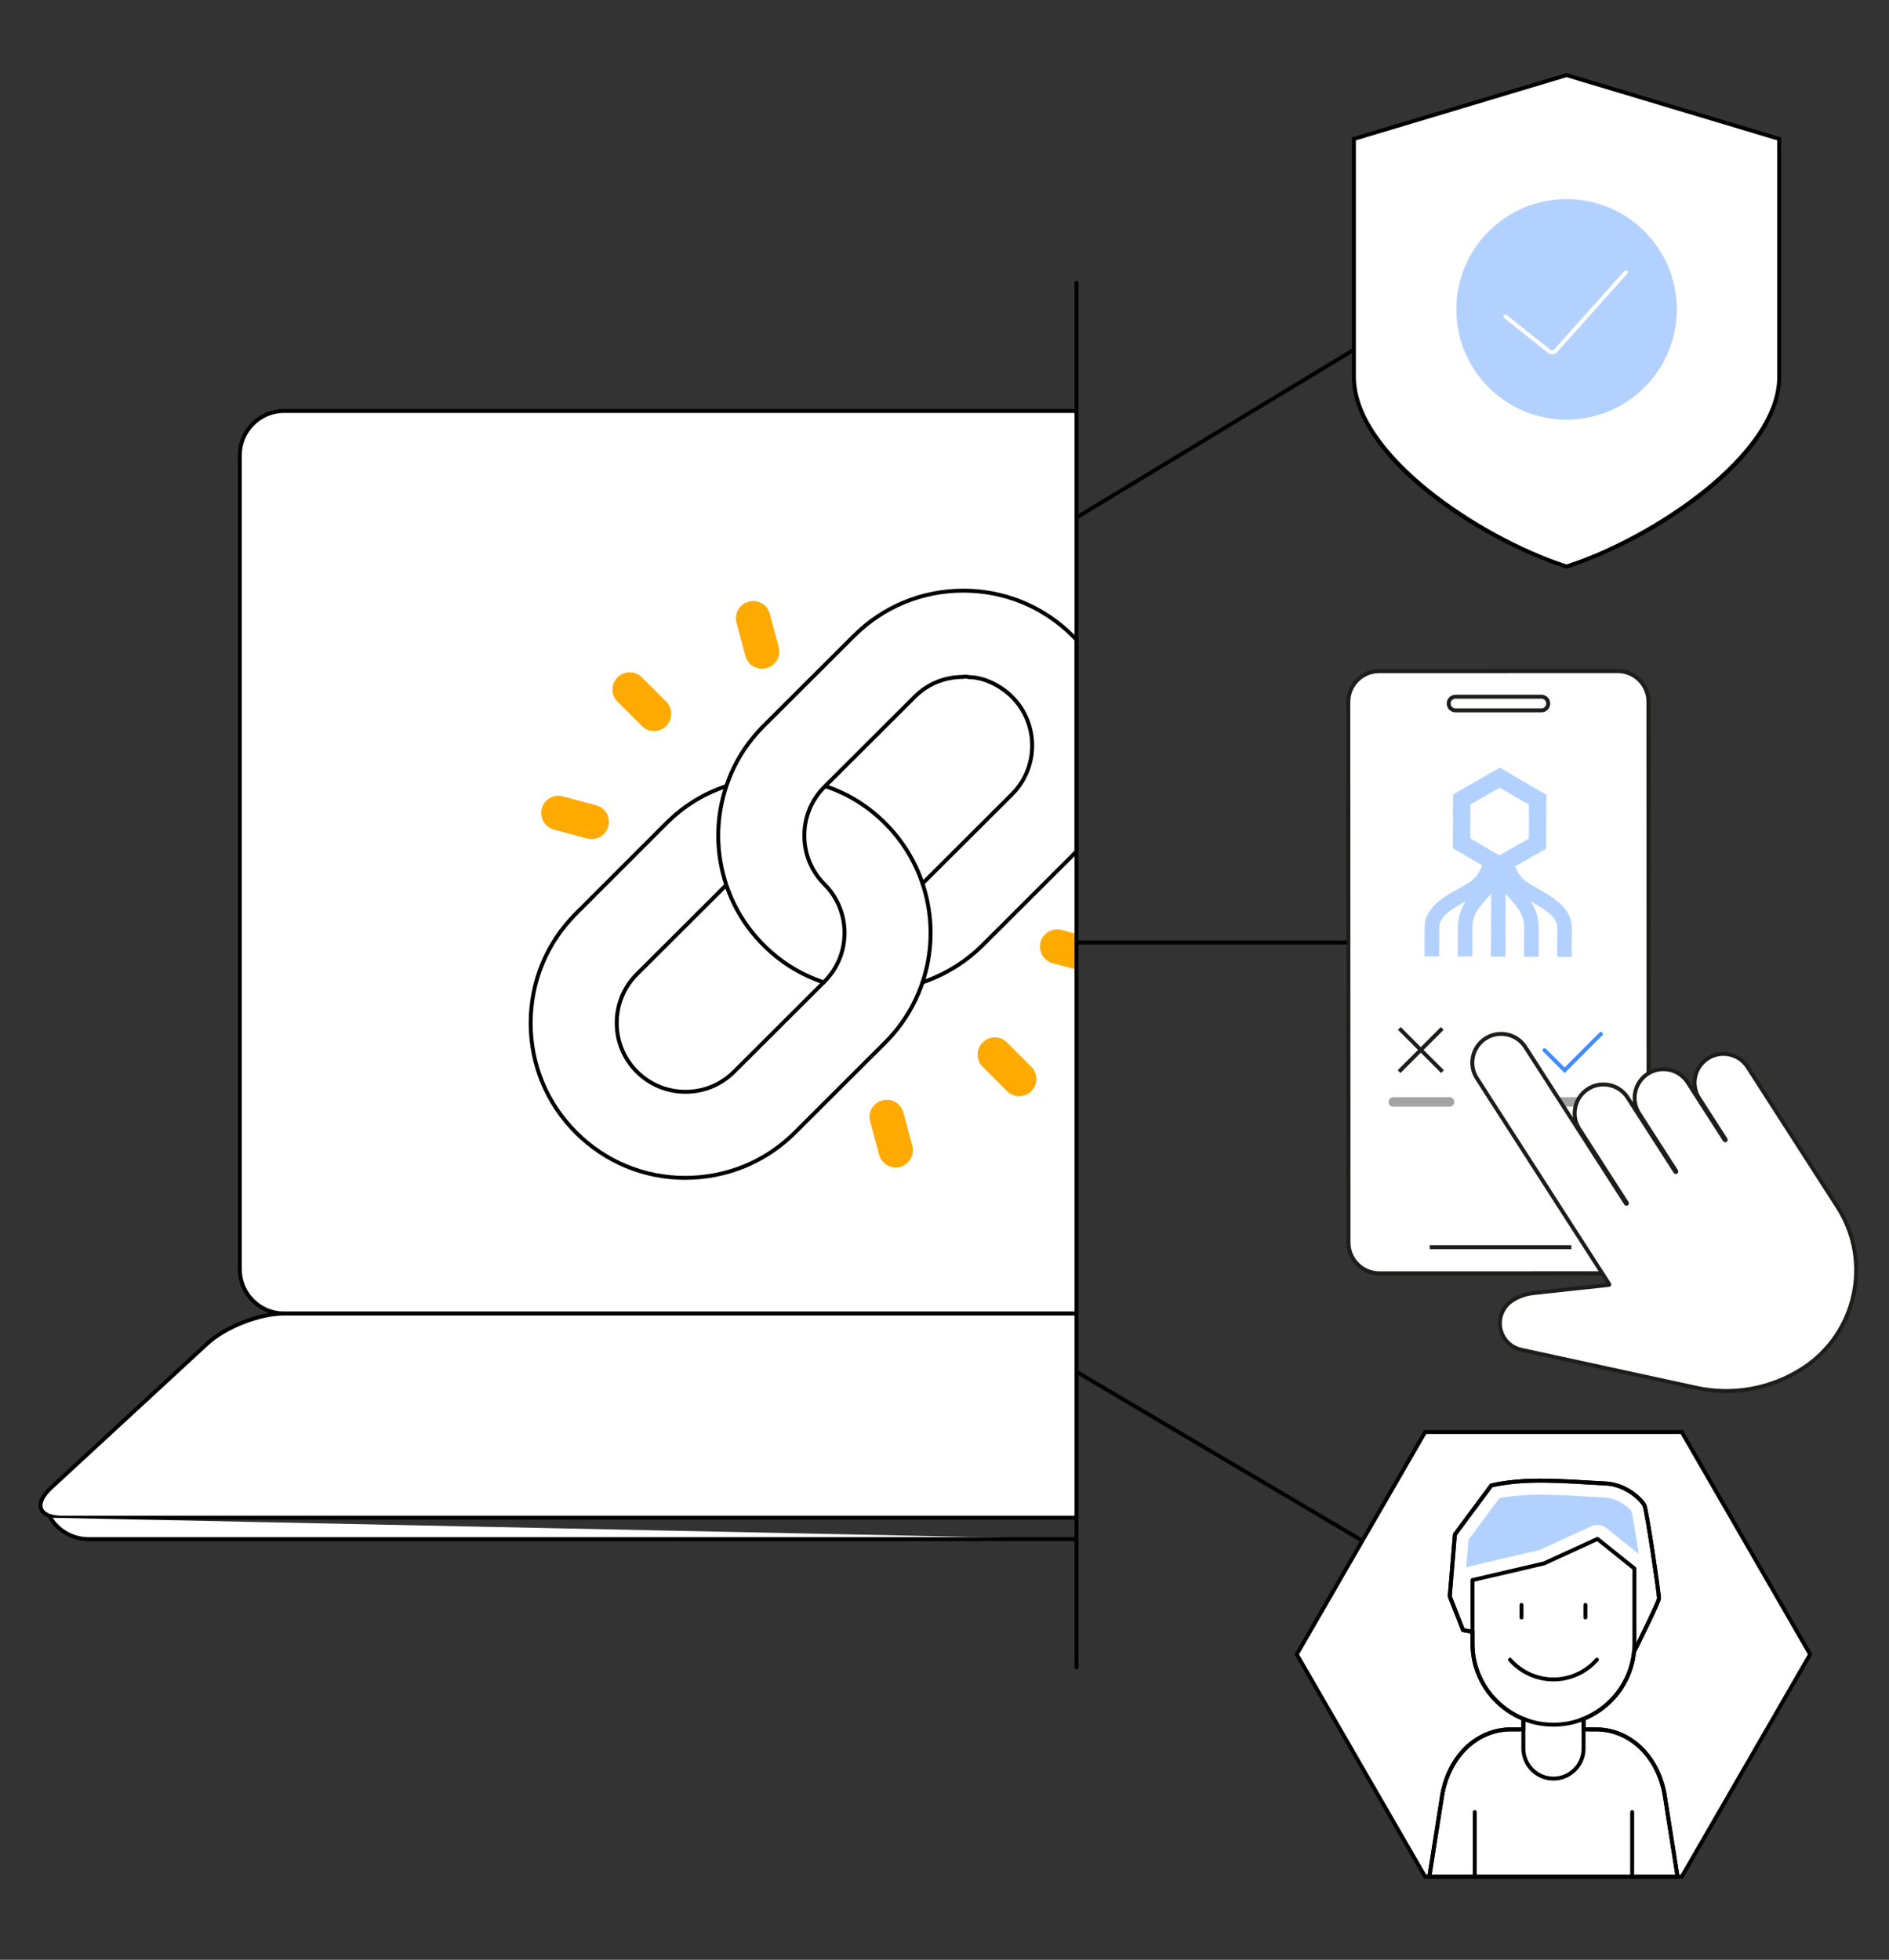 <?xml version="1.0" encoding="UTF-8"?> <!-- Generator: Adobe Illustrator 16.0.0, SVG Export Plug-In . SVG Version: 6.00 Build 0) --> <svg xmlns="http://www.w3.org/2000/svg" xmlns:xlink="http://www.w3.org/1999/xlink" version="1.1" id="Layer_1" x="0px" y="0px" width="480px" height="498px" viewBox="0 0 480 498" xml:space="preserve"><rect x="0" y="0" width="480" height="498" fill="#333333" stroke="none"/> <g> <line fill="#FFFFFF" x1="345.836" y1="87.571" x2="273.545" y2="131.307"></line> <rect x="309.19" y="67.193" transform="matrix(0.518 0.856 -0.856 0.518 243.013 -212.181)" width="1" height="84.492"></rect> </g> <g> <g> <g> <path fill="#FFFFFF" d="M273.545,104.435H72.188c-6.188,0-11.247,5.066-11.247,11.243v206.854 c0,6.176,5.059,11.241,11.247,11.241h201.357"></path> <path d="M273.545,334.273H72.188c-6.477,0-11.747-5.268-11.747-11.741V115.677c0-6.475,5.27-11.743,11.747-11.743h201.357 c0.276,0,0.5,0.224,0.5,0.5s-0.224,0.5-0.5,0.5H72.188c-5.926,0-10.747,4.819-10.747,10.743v206.854 c0,5.923,4.821,10.741,10.747,10.741h201.357c0.276,0,0.5,0.224,0.5,0.5S273.821,334.273,273.545,334.273z"></path> </g> <g> <path fill="#FFFFFF" d="M273.545,333.773H72.188c-6.188,0-14.962,3.427-19.503,7.617l-39.701,36.648 c-4.541,4.205-3.196,7.63,2.98,7.63h257.581"></path> <path d="M273.545,386.168H15.964c-3.207,0-5.329-0.907-5.974-2.555c-0.646-1.648,0.296-3.759,2.654-5.942l39.702-36.648 c4.63-4.273,13.532-7.75,19.842-7.75h201.357c0.276,0,0.5,0.224,0.5,0.5s-0.224,0.5-0.5,0.5H72.188 c-6.095,0-14.692,3.357-19.164,7.484l-39.701,36.648c-2.005,1.856-2.881,3.622-2.402,4.844c0.478,1.22,2.316,1.919,5.043,1.919 h257.581c0.276,0,0.5,0.224,0.5,0.5S273.821,386.168,273.545,386.168z"></path> </g> <g> <path fill="#FFFFFF" d="M12.791,385.668c2.009,3.25,5.611,5.434,9.724,5.434h251.03"></path> <path d="M273.545,391.602H22.515c-4.161,0-7.955-2.12-10.149-5.671c-0.145-0.234-0.072-0.543,0.163-0.688 c0.234-0.142,0.543-0.072,0.688,0.163c2.011,3.254,5.487,5.196,9.299,5.196h251.03c0.276,0,0.5,0.224,0.5,0.5 S273.821,391.602,273.545,391.602z"></path> </g> </g> <g> <g> <path fill="#FFFFFF" d="M234.416,249.623l14.162-21.461l-14.162-3.65c-1.856-5.568-5.013-10.826-9.463-15.278 c-4.394-4.394-9.59-7.608-15.279-9.466l-0.186,0.186l-17.256-0.678l-7.674,0.492c-5.69,1.857-10.886,5.072-15.277,9.466 l-22.929,22.929c-15.343,15.339-15.343,40.27,0,55.609c15.774,15.778,40.699,14.968,55.668,0l22.933-22.872 C229.403,260.447,232.56,255.187,234.416,249.623z M186.559,272.309c-6.929,6.926-18,6.74-24.742,0 c-6.804-6.804-6.804-17.939,0-24.743l22.742-22.688l12.435,12.311l12.495,12.247L186.559,272.309z"></path> <path d="M174.09,299.803C174.09,299.803,174.091,299.803,174.09,299.803c-10.586-0.001-20.563-4.147-28.091-11.679 c-7.515-7.514-11.654-17.514-11.654-28.158c0-10.646,4.139-20.646,11.654-28.158l22.929-22.929 c4.466-4.468,9.672-7.693,15.476-9.588c0.04-0.013,0.081-0.021,0.123-0.023l7.674-0.492l17.089,0.669l0.031-0.031 c0.134-0.134,0.329-0.181,0.509-0.122c5.803,1.895,11.01,5.12,15.478,9.588c4.278,4.28,7.559,9.537,9.496,15.215l13.9,3.583 c0.156,0.04,0.283,0.154,0.342,0.305c0.058,0.15,0.039,0.32-0.05,0.455l-14.126,21.406c-1.931,5.754-5.236,11.081-9.563,15.409 l-22.933,22.873C194.843,295.655,184.797,299.803,174.09,299.803z M184.654,200.262c-5.629,1.848-10.682,4.984-15.02,9.324 l-22.929,22.929c-7.326,7.324-11.361,17.073-11.361,27.451c0,10.377,4.035,20.127,11.361,27.451 c7.34,7.342,17.065,11.385,27.384,11.386c10.44,0,20.234-4.044,27.577-11.386l22.933-22.873c4.232-4.233,7.463-9.449,9.342-15.08 c0.014-0.041,0.033-0.081,0.058-0.117l13.776-20.876l-13.484-3.476c-0.164-0.043-0.296-0.165-0.35-0.326 c-1.877-5.631-5.107-10.847-9.342-15.083c-4.281-4.281-9.257-7.392-14.793-9.249c-0.094,0.079-0.211,0.114-0.338,0.115 l-17.256-0.678L184.654,200.262z M174.209,277.934c-4.819,0-9.346-1.872-12.746-5.271c-3.385-3.385-5.25-7.904-5.25-12.726 c0-4.82,1.864-9.34,5.25-12.725l22.742-22.688c0.194-0.194,0.51-0.195,0.705-0.002l12.435,12.311l12.493,12.245 c0.096,0.094,0.149,0.222,0.15,0.355s-0.053,0.262-0.146,0.355l-22.93,22.873C183.512,276.062,179,277.934,174.209,277.934z M184.56,225.583l-22.39,22.336c-3.196,3.196-4.956,7.464-4.956,12.018c0,4.555,1.76,8.822,4.957,12.019 c3.211,3.21,7.487,4.979,12.039,4.979c4.523,0,8.784-1.769,11.996-4.979l22.572-22.517l-12.134-11.893L184.56,225.583z"></path> </g> <g> <path fill="#FFAA00" d="M255.877,277.272l-6.182-6.187c-1.709-1.713-1.709-4.474,0-6.187c1.708-1.706,4.474-1.706,6.182,0 l6.187,6.187c1.708,1.706,1.708,4.476,0,6.187C260.354,278.978,257.591,278.978,255.877,277.272z"></path> </g> <g> <path fill="#FFAA00" d="M163.099,184.488l-6.188-6.184c-1.708-1.709-1.708-4.477,0-6.186c1.709-1.71,4.476-1.71,6.188,0 l6.182,6.186c1.709,1.708,1.709,4.474,0,6.184C167.572,186.197,164.807,186.197,163.099,184.488z"></path> </g> <g> <path fill="#FFAA00" d="M137.668,205.447c0.624-2.334,3.021-3.718,5.355-3.09l8.452,2.267c2.324,0.607,3.711,3.015,3.09,5.355 c-0.621,2.337-3.019,3.718-5.356,3.093l-8.449-2.266C138.437,210.185,137.04,207.795,137.668,205.447z"></path> </g> <g> <path fill="#FFAA00" d="M223.377,293.423l-2.267-8.453c-0.629-2.336,0.756-4.73,3.092-5.354c2.335-0.627,4.732,0.746,5.357,3.095 l2.266,8.445c0.628,2.337-0.757,4.73-3.094,5.362C226.385,297.144,223.997,295.74,223.377,293.423z"></path> </g> <g> <path fill="#FFAA00" d="M189.417,166.682l-2.267-8.452c-0.627-2.337,0.757-4.73,3.094-5.356c2.334-0.619,4.734,0.748,5.354,3.094 l2.267,8.449c0.629,2.333-0.756,4.735-3.093,5.355C192.427,170.397,190.037,169,189.417,166.682z"></path> </g> <g> <path fill="#FFFFFF" d="M273.545,162.586c-0.304-0.326-0.604-0.653-0.922-0.971c-15.34-15.34-40.266-15.404-55.668,0 l-22.93,22.872c-4.454,4.455-7.609,9.713-9.467,15.279c-2.721,8.164-2.721,16.947,0,25.111 c1.857,5.568,5.013,10.828,9.467,15.282c4.33,4.329,9.525,7.544,15.279,9.462l0.184-0.187c6.804-6.804,6.804-17.938,0-24.742 c-6.805-6.804-6.805-17.937,0-24.741l22.929-22.872c3.341-3.343,7.674-5.071,12.374-5.071c0.124-0.126,1.174-0.062,1.421,0.063 c3.342,0,7.731,1.791,10.95,5.009c6.802,6.804,6.802,17.938,0,24.742l-22.742,22.687c2.719,8.164,2.719,16.947,0,25.113 c5.626-1.918,10.942-5.133,15.275-9.462l22.928-22.876c0.317-0.317,0.618-0.645,0.922-0.97V162.586z"></path> <path d="M209.305,250.123c-0.053,0-0.106-0.009-0.158-0.025c-5.863-1.955-11.069-5.179-15.475-9.583 c-4.405-4.405-7.632-9.613-9.588-15.478c-2.771-8.317-2.771-17.11,0-25.428c1.956-5.861,5.182-11.067,9.588-15.475l22.93-22.873 c7.528-7.528,17.536-11.675,28.18-11.675c10.652,0,20.666,4.146,28.195,11.676c0.28,0.28,0.548,0.568,0.815,0.856l0.119,0.127 c0.086,0.093,0.134,0.215,0.134,0.341v53.729c0,0.127-0.048,0.249-0.135,0.341l-0.142,0.153c-0.26,0.278-0.521,0.558-0.792,0.829 l-22.928,22.876c-4.282,4.278-9.631,7.592-15.468,9.582c-0.181,0.061-0.378,0.016-0.514-0.119 c-0.135-0.134-0.182-0.332-0.122-0.513c2.701-8.112,2.701-16.687,0-24.797c-0.06-0.18-0.013-0.378,0.121-0.512l22.742-22.687 c6.624-6.627,6.624-17.409,0-24.035c-2.909-2.908-7.168-4.862-10.597-4.862c-0.078,0-0.154-0.019-0.225-0.053 c-0.073-0.028-0.42-0.078-0.748-0.078c-0.114,0-0.182,0.006-0.216,0.011c-0.07,0.037-0.15,0.058-0.232,0.058 c-4.644,0-8.801,1.703-12.021,4.925l-22.929,22.872c-3.196,3.196-4.957,7.465-4.957,12.018s1.761,8.82,4.957,12.017 c7.017,7.017,7.017,18.433,0,25.449l-0.181,0.184C209.565,250.071,209.437,250.123,209.305,250.123z M244.781,150.586 c-10.377,0-20.134,4.042-27.473,11.383l-22.93,22.872c-4.295,4.296-7.439,9.371-9.346,15.084c-2.703,8.11-2.703,16.685,0,24.795 c1.906,5.716,5.051,10.792,9.346,15.087c4.221,4.22,9.195,7.328,14.789,9.241c3.177-3.194,4.923-7.447,4.923-11.983 c0-4.554-1.76-8.821-4.956-12.018c-3.386-3.385-5.25-7.903-5.25-12.724s1.864-9.339,5.25-12.725l22.929-22.872 c3.385-3.387,7.743-5.189,12.611-5.218c0.138-0.048,0.317-0.068,0.564-0.068c0.03,0,0.671,0.002,1.066,0.131 c3.714,0.034,8.104,2.05,11.21,5.155c7.014,7.016,7.014,18.433,0,25.449l-22.524,22.47c2.568,7.908,2.639,16.235,0.212,24.168 c5.325-1.968,10.196-5.067,14.139-9.007l22.928-22.876c0.264-0.264,0.516-0.534,0.767-0.804l0.009-0.01v-53.335 c-0.255-0.273-0.509-0.547-0.775-0.813C264.93,154.629,255.167,150.586,244.781,150.586z"></path> </g> <g> <path fill="#FFAA00" d="M273.545,237.328l-3.779-1.015c-2.334-0.624-4.73,0.76-5.355,3.098c-0.627,2.346,0.772,4.733,3.092,5.354 l6.043,1.62V237.328z"></path> </g> </g> <g> <line fill="#FFFFFF" x1="273.545" y1="71.858" x2="273.545" y2="423.678"></line> <path d="M273.545,424.178c-0.276,0-0.5-0.224-0.5-0.5V71.858c0-0.276,0.224-0.5,0.5-0.5s0.5,0.224,0.5,0.5v351.82 C274.045,423.955,273.821,424.178,273.545,424.178z"></path> </g> </g> <g> <g> <path fill="#FFFFFF" d="M452.104,95.751c0,19.968-31.641,40.972-54.037,48.211c-22.393-7.24-54.033-28.244-54.033-48.211V35.296 l54.033-16.206l54.037,16.206V95.751z"></path> <path d="M398.066,144.488l-0.154-0.05c-22.798-7.371-54.379-28.391-54.379-48.687V34.924l54.533-16.356l54.537,16.356v60.827 c0,20.297-31.584,41.317-54.384,48.687L398.066,144.488z M344.533,35.668v60.083c0,19.515,31.597,40.543,53.533,47.686 c21.938-7.142,53.537-28.169,53.537-47.686V35.668l-53.537-16.056L344.533,35.668z"></path> </g> <g> <g opacity="0.4"> <path fill-rule="evenodd" clip-rule="evenodd" fill="#408BFF" d="M370.055,78.618c0-15.471,12.543-28.012,28.014-28.012 s28.012,12.542,28.012,28.012c0,15.47-12.541,28.014-28.012,28.014S370.055,94.088,370.055,78.618L370.055,78.618z"></path> </g> <g> <path fill="#FFFFFF" d="M394.409,90.063c-0.364,0-0.705-0.121-1.012-0.359l-11.173-8.888c-0.216-0.172-0.252-0.486-0.08-0.702 c0.173-0.217,0.488-0.25,0.703-0.08l11.168,8.884c0.278,0.216,0.643,0.174,0.86-0.071L412.77,68.84 c0.187-0.207,0.503-0.222,0.706-0.039c0.206,0.184,0.224,0.5,0.04,0.706l-17.893,20.004 C395.316,89.856,394.862,90.063,394.409,90.063z"></path> </g> </g> </g> <g> <line fill="#FFFFFF" x1="273.545" y1="239.488" x2="344.033" y2="239.488"></line> <rect x="273.545" y="238.988" width="70.488" height="1"></rect> </g> <g> <g> <g> <g> <g> <path fill="#FFFFFF" d="M418.907,315.735c0.004,4.287-3.51,7.793-7.795,7.799l-60.642,0.019c-4.301,0-7.811-3.504-7.811-7.801 l-0.046-137.396c0-4.294,3.506-7.797,7.797-7.803l60.648-0.022c4.289,0,7.807,3.518,7.807,7.798L418.907,315.735z"></path> <path fill="#1D1D1B" d="M350.471,324.052L350.471,324.052c-4.582,0-8.311-3.724-8.311-8.301l-0.046-137.396 c0-4.572,3.722-8.297,8.296-8.303l60.649-0.022c4.58,0,8.307,3.723,8.307,8.298l0.041,137.407 c0.004,4.569-3.717,8.293-8.294,8.299L350.471,324.052z M411.06,171.03l-60.648,0.022c-4.023,0.006-7.297,3.281-7.297,7.303 l0.046,137.396c0,4.025,3.279,7.301,7.311,7.301l60.642-0.019c4.025-0.006,7.299-3.279,7.295-7.299l-0.041-137.407 C418.366,174.303,415.089,171.03,411.06,171.03z"></path> </g> <g> <path fill="#FFFFFF" d="M418.907,315.735c0.004,4.287-3.51,7.793-7.795,7.799l-60.642,0.019c-4.301,0-7.811-3.504-7.811-7.801 l-0.046-137.396c0-4.294,3.506-7.797,7.797-7.803l60.648-0.022c4.289,0,7.807,3.518,7.807,7.798L418.907,315.735z"></path> <path fill="#1D1D1B" d="M350.471,324.052L350.471,324.052c-4.582,0-8.311-3.724-8.311-8.301l-0.046-137.396 c0-4.572,3.722-8.297,8.296-8.303l60.649-0.022c4.58,0,8.307,3.723,8.307,8.298l0.041,137.407 c0.004,4.569-3.717,8.293-8.294,8.299L350.471,324.052z M411.06,171.03l-60.648,0.022c-4.023,0.006-7.297,3.281-7.297,7.303 l0.046,137.396c0,4.025,3.279,7.301,7.311,7.301l60.642-0.019c4.025-0.006,7.299-3.279,7.295-7.299l-0.041-137.407 C418.366,174.303,415.089,171.03,411.06,171.03z"></path> </g> </g> <g> <line fill="#FFFFFF" x1="363.311" y1="316.937" x2="399.281" y2="316.915"></line> <rect x="363.311" y="316.426" fill="#1D1D1B" width="35.971" height="1"></rect> </g> </g> <g opacity="0.4"> <g> <path fill="#408BFF" d="M390.828,225.861c-1.213-0.683-2.354-1.327-3.212-1.971c-1.251-0.926-2.077-2.378-2.612-3.737 l7.868-4.508l0.056-13.691l-11.822-6.885l-11.871,6.799l-0.061,13.68l7.455,4.351c-0.544,1.42-1.402,2.966-2.723,3.94 c-0.861,0.634-2.021,1.273-3.234,1.942c-3.846,2.136-8.647,4.804-8.666,9.943l-0.03,7.287l3.702,0.019l0.03-7.296 c0.011-2.97,3.44-4.877,6.765-6.721c0.011,0,0.011,0,0.026-0.011c-1.146,1.713-2.056,3.837-2.063,6.754l-0.037,7.292 l3.705,0.011l0.03-7.29c0.012-3.353,1.655-5.178,3.392-7.122c0.47-0.503,0.944-1.03,1.378-1.58l-0.067,16.015l3.695,0.021 l0.063-16.02c0.426,0.557,0.892,1.076,1.355,1.593c1.723,1.958,3.354,3.798,3.347,7.148l-0.033,7.292l3.706,0.013l0.015-7.288 c0.015-2.919-0.867-5.063-2.003-6.771c0.004,0.013,0.016,0.013,0.026,0.013c3.306,1.868,6.721,3.798,6.721,6.776l-0.042,7.29 l3.699,0.014l0.025-7.292C399.438,230.724,394.658,228.032,390.828,225.861 M373.626,204.417l7.465-4.259l7.423,4.327 l-0.024,8.596l-6.26,3.58l-1.21,0.697l-1.155-0.674l-6.275-3.661L373.626,204.417z"></path> </g> </g> </g> <g> <path fill="#FFFFFF" d="M393.412,178.77c0,0.961-0.787,1.739-1.75,1.739h-21.806c-0.963,0-1.74-0.778-1.74-1.739l0,0 c0-0.962,0.777-1.736,1.74-1.736h21.806C392.625,177.034,393.412,177.808,393.412,178.77L393.412,178.77z"></path> <path fill="#1D1D1B" d="M391.662,181.009h-21.806c-1.235,0-2.24-1.005-2.24-2.239c0-1.233,1.005-2.236,2.24-2.236h21.806 c1.24,0,2.25,1.003,2.25,2.236C393.912,180.004,392.902,181.009,391.662,181.009z M369.856,177.534 c-0.684,0-1.24,0.555-1.24,1.236c0,0.684,0.557,1.239,1.24,1.239h21.806c0.689,0,1.25-0.556,1.25-1.239 c0-0.682-0.561-1.236-1.25-1.236H369.856z"></path> </g> <g> <g> <path fill="#A3A3A3" d="M369.548,280.008c0,0.666-0.53,1.199-1.196,1.199h-14.317c-0.654,0-1.188-0.533-1.188-1.199l0,0 c0-0.656,0.534-1.194,1.188-1.194h14.317C369.018,278.814,369.548,279.352,369.548,280.008L369.548,280.008z"></path> </g> <g> <path fill="#A3A3A3" d="M408.68,280.008c0,0.666-0.533,1.199-1.195,1.199h-14.313c-0.665,0-1.198-0.533-1.198-1.199l0,0 c0-0.656,0.533-1.194,1.198-1.194h14.313C408.146,278.814,408.68,279.352,408.68,280.008L408.68,280.008z"></path> </g> </g> <g> <g> <path fill="#408BFF" d="M397.574,272.667l-5.463-5.462c-0.195-0.195-0.195-0.512,0-0.707s0.512-0.195,0.707,0l4.756,4.755 l8.876-8.888c0.195-0.195,0.512-0.195,0.707,0s0.195,0.512,0,0.707L397.574,272.667z"></path> </g> <g> <g> <rect x="353.245" y="266.39" transform="matrix(0.707 0.707 -0.707 0.707 294.514 -177.105)" fill="#1D1D1B" width="15.51" height="1"></rect> </g> <g> <rect x="360.503" y="259.134" transform="matrix(0.707 0.707 -0.707 0.707 294.455 -177.097)" fill="#1D1D1B" width="1" height="15.512"></rect> </g> </g> </g> <g> <path fill="#FFFFFF" d="M377.475,263.879c-3.393,2.183-4.376,6.723-2.189,10.118l33.615,52.302 c0.029,0.035,0.029,0.09,0.022,0.129c-0.022,0.026-0.038,0.045-0.067,0.058c-0.012,0.012-0.03,0.016-0.053,0.019l-19.201,2.085 c-1.896,0.204-3.737,0.853-5.321,1.874c-3.191,2.059-4.117,6.316-2.066,9.5c1.008,1.571,2.555,2.645,4.352,3.025l44.438,9.652 c9.365,2.049,18.95,0.312,27.015-4.873c13.776-8.855,17.776-27.276,8.925-41.05l-22.862-35.563 c-2.18-3.397-6.724-4.379-10.119-2.195c-3.392,2.185-4.381,6.723-2.199,10.114l6.726,10.467c0.043,0.062,0.024,0.148-0.037,0.191 c-0.065,0.041-0.151,0.019-0.196-0.043l-9.411-14.643c-2.188-3.397-6.728-4.387-10.123-2.207 c-3.396,2.193-4.377,6.729-2.192,10.12l9.41,14.644c0.045,0.069,0.019,0.153-0.045,0.196c-0.053,0.038-0.146,0.024-0.184-0.043 l-12.11-18.826c-2.178-3.399-6.72-4.383-10.115-2.201c-3.396,2.186-4.381,6.726-2.189,10.119l12.092,18.827 c0.045,0.071,0.029,0.157-0.045,0.194c-0.065,0.041-0.146,0.022-0.188-0.047l-25.551-39.738 C385.423,262.681,380.877,261.7,377.475,263.879L377.475,263.879z"></path> <path fill="#1D1D1B" d="M438.713,353.979c-2.609,0-5.239-0.285-7.816-0.85l-44.438-9.652c-1.929-0.408-3.587-1.561-4.666-3.244 c-2.198-3.412-1.204-7.983,2.216-10.189c1.65-1.064,3.565-1.738,5.539-1.951l18.616-2.021l-33.3-51.803 c-1.129-1.754-1.508-3.846-1.065-5.891c0.442-2.044,1.652-3.791,3.405-4.919c1.266-0.811,2.727-1.238,4.225-1.238 c2.688,0,5.153,1.344,6.595,3.595l11.676,18.158c-0.126-0.899-0.093-1.824,0.104-2.739c0.442-2.046,1.652-3.795,3.409-4.926 c1.263-0.811,2.722-1.239,4.22-1.239c2.684,0,5.146,1.343,6.587,3.592l0.92,1.431c-0.407-2.926,0.867-5.966,3.509-7.672 c1.262-0.81,2.719-1.237,4.214-1.237c2.685,0,5.152,1.343,6.601,3.594l0.912,1.418c-0.401-2.922,0.875-5.954,3.516-7.654 c1.264-0.813,2.725-1.243,4.224-1.243c2.684,0,5.146,1.342,6.587,3.589l22.862,35.563c9.004,14.012,4.933,32.736-9.075,41.741 C452.396,351.977,445.626,353.979,438.713,353.979z M409.166,326.878c-0.123,0.099-0.253,0.116-0.299,0.122l-19.212,2.086 c-1.82,0.196-3.585,0.817-5.104,1.797c-2.957,1.908-3.816,5.859-1.917,8.81c0.935,1.457,2.367,2.453,4.035,2.807l44.44,9.653 c9.153,2.004,18.743,0.271,26.638-4.806c13.545-8.706,17.481-26.812,8.774-40.358l-22.862-35.563 c-1.257-1.959-3.404-3.129-5.745-3.129c-1.308,0-2.581,0.375-3.683,1.084c-3.162,2.036-4.081,6.264-2.049,9.423l6.726,10.467 c0.087,0.125,0.124,0.302,0.09,0.472c-0.032,0.163-0.125,0.305-0.262,0.4l-0.129,0.09l-0.229,0.021 c-0.208,0-0.405-0.101-0.527-0.269l-9.429-14.667c-1.264-1.963-3.417-3.135-5.76-3.135c-1.304,0-2.573,0.373-3.672,1.078 c-3.16,2.041-4.077,6.271-2.043,9.429l9.411,14.644c0.19,0.294,0.109,0.682-0.186,0.881l-0.127,0.086l-0.223,0.021 c-0.229,0-0.438-0.121-0.55-0.317l-12.096-18.802c-1.256-1.962-3.404-3.132-5.745-3.132c-1.306,0-2.578,0.373-3.679,1.081 c-1.531,0.985-2.587,2.511-2.973,4.295c-0.385,1.782-0.054,3.604,0.933,5.132l12.093,18.828c0.101,0.16,0.13,0.35,0.081,0.522 c-0.047,0.168-0.165,0.311-0.323,0.39l-0.105,0.053l-0.19,0.021c-0.223,0-0.426-0.115-0.543-0.31l-25.544-39.727 c-1.257-1.964-3.407-3.135-5.753-3.135c-1.307,0-2.581,0.373-3.685,1.08c-1.527,0.983-2.582,2.507-2.968,4.289 c-0.386,1.783-0.056,3.607,0.929,5.138l33.616,52.302c0.081,0.092,0.129,0.287,0.094,0.485l-0.023,0.135L409.166,326.878z"></path> </g> </g> <g> <polygon fill="#FFFFFF" points="362.129,476.867 329.514,420.379 362.129,363.895 427.35,363.895 459.96,420.379 427.35,476.867 "></polygon> <path d="M427.639,477.367H361.84l-0.144-0.25l-32.76-56.737l32.903-56.984h65.799l0.144,0.25l32.755,56.734L427.639,477.367z M362.418,476.367h64.643l32.322-55.987l-32.322-55.984h-64.643l-32.327,55.984L362.418,476.367z"></path> </g> <g> <line fill="#FFFFFF" x1="345.836" y1="391.406" x2="273.545" y2="348.626"></line> <rect x="267.69" y="369.516" transform="matrix(0.861 0.509 -0.509 0.861 231.61 -106.139)" width="84" height="1.001"></rect> </g> <g> <g> <path fill="#FFFFFF" d="M423.154,457.104c-1.313-9.63-7.946-17.658-17.652-17.658h-2.152h-0.963v-2.376h-0.832 c7.382-2.595,12.849-9.265,13.653-17.323c0.004-0.005,6.262-12.531,6.348-13.568c0.088-1.036-3.111-22.476-3.717-23.686 c-0.603-1.21-4.495-5.274-9.856-5.534c-5.356-0.259-12.533-0.864-18.844-0.69s-10.203,1.209-10.203,1.209l-9.248,12.449 l-1.298,15.735l3.371,8.559l2.403,0.432v3.025c0,8.97,5.749,16.576,13.756,19.393h-0.832v2.376h-0.963h-2.152 c-9.71,0-16.34,8.028-17.654,17.658l-3.113,19.763h19.21h12.322h12.32h19.212L423.154,457.104z"></path> <path d="M426.27,477.367h-63.064c-0.146,0-0.285-0.064-0.38-0.175c-0.095-0.111-0.137-0.259-0.114-0.403l3.113-19.763 c1.453-10.641,8.916-18.08,18.148-18.08h2.615v-1.854c-7.779-3.266-12.924-10.916-12.924-19.415v-2.607l-1.992-0.357 c-0.17-0.03-0.313-0.147-0.376-0.309l-3.371-8.559c-0.028-0.071-0.04-0.148-0.033-0.225l1.298-15.735 c0.008-0.093,0.041-0.183,0.097-0.257l9.248-12.449c0.067-0.091,0.164-0.156,0.272-0.186c0.162-0.043,4.021-1.052,10.318-1.226 c4.765-0.132,10.057,0.183,14.626,0.453c1.503,0.089,2.935,0.174,4.256,0.238c5.756,0.278,9.682,4.609,10.279,5.811 c0.663,1.325,3.847,23.018,3.768,23.95c-0.091,1.104-5.544,12.059-6.355,13.647c-0.789,7.633-5.76,14.263-12.812,17.225v1.854 h2.615c9.233,0,16.696,7.439,18.147,18.091l3.114,19.752c0.022,0.145-0.02,0.292-0.114,0.403 C426.555,477.302,426.416,477.367,426.27,477.367z M363.79,476.367h61.895l-3.024-19.185 c-1.384-10.153-8.438-17.236-17.158-17.236h-3.115c-0.276,0-0.5-0.224-0.5-0.5v-1.876h-0.332c-0.244,0-0.452-0.176-0.493-0.416 s0.098-0.475,0.327-0.556c7.324-2.574,12.554-9.209,13.322-16.901c0.006-0.062,0.024-0.123,0.052-0.179 c0.735-1.445,6.155-12.415,6.295-13.388c0.048-0.93-3.078-22.17-3.666-23.415c-0.519-1.041-4.196-5.004-9.434-5.258 c-1.324-0.063-2.76-0.148-4.266-0.238c-4.549-0.27-9.809-0.582-14.54-0.451c-5.453,0.15-9.118,0.958-9.923,1.151l-9.056,12.19 l-1.276,15.477l3.227,8.191l2.129,0.382c0.237,0.043,0.411,0.25,0.411,0.492v3.025c0,8.493,5.394,16.097,13.422,18.921 c0.229,0.081,0.368,0.315,0.327,0.556s-0.249,0.416-0.493,0.416h-0.332v1.876c0,0.276-0.224,0.5-0.5,0.5h-3.115 c-8.719,0-15.774,7.084-17.159,17.226L363.79,476.367z"></path> </g> <g> <g> <path d="M414.736,477.367c-0.276,0-0.5-0.224-0.5-0.5v-16.399c0-0.276,0.224-0.5,0.5-0.5s0.5,0.224,0.5,0.5v16.399 C415.236,477.143,415.013,477.367,414.736,477.367z"></path> </g> <g> <path d="M374.738,477.367c-0.276,0-0.5-0.224-0.5-0.5v-16.399c0-0.276,0.224-0.5,0.5-0.5s0.5,0.224,0.5,0.5v16.399 C375.238,477.143,375.015,477.367,374.738,477.367z"></path> </g> </g> <g> <path d="M394.737,452.455c-4.493,0-8.149-3.656-8.149-8.15v-7.234c0-0.276,0.224-0.5,0.5-0.5s0.5,0.224,0.5,0.5v7.234 c0,3.942,3.207,7.15,7.149,7.15s7.149-3.208,7.149-7.15v-7.234c0-0.276,0.224-0.5,0.5-0.5s0.5,0.224,0.5,0.5v7.234 C402.887,448.798,399.23,452.455,394.737,452.455z"></path> </g> <g> <path d="M426.27,477.367h-63.064c-0.146,0-0.285-0.064-0.38-0.175c-0.095-0.111-0.137-0.259-0.114-0.403l3.113-19.763 c1.452-10.641,8.916-18.08,18.148-18.08h2.152c0.276,0,0.5,0.224,0.5,0.5s-0.224,0.5-0.5,0.5h-2.152 c-8.719,0-15.774,7.084-17.159,17.226l-3.023,19.195h61.895l-3.024-19.185c-1.384-10.153-8.438-17.236-17.158-17.236h-2.152 c-0.276,0-0.5-0.224-0.5-0.5s0.224-0.5,0.5-0.5h2.152c9.233,0,16.696,7.439,18.147,18.091l3.114,19.752 c0.022,0.145-0.02,0.292-0.114,0.403C426.555,477.302,426.416,477.367,426.27,477.367z"></path> </g> <g> <path d="M394.737,438.753c-11.62,0-21.073-9.455-21.073-21.076V401.51c0-0.232,0.16-0.435,0.387-0.487l18.122-4.223l13.528-6.203 c0.172-0.081,0.372-0.056,0.521,0.063l9.403,7.521c0.118,0.095,0.188,0.238,0.188,0.391v19.105 C415.813,429.298,406.358,438.753,394.737,438.753z M374.664,401.907v15.771c0,11.07,9.005,20.076,20.073,20.076 c11.069,0,20.075-9.006,20.075-20.076v-18.865l-8.975-7.178l-13.294,6.096c-0.03,0.015-0.062,0.025-0.095,0.033L374.664,401.907z"></path> </g> <g> <path d="M415.208,420.247c-0.075,0-0.151-0.017-0.224-0.053c-0.247-0.123-0.347-0.424-0.224-0.671 c2.373-4.748,6.181-12.583,6.297-13.393c0.048-0.93-3.078-22.17-3.666-23.415c-0.519-1.041-4.196-5.004-9.434-5.258 c-1.324-0.063-2.76-0.148-4.266-0.238c-4.599-0.272-9.81-0.582-14.54-0.451c-5.463,0.15-9.12,0.958-9.922,1.151l-9.057,12.19 l-1.276,15.477l3.227,8.191l2.129,0.382c0.271,0.049,0.452,0.309,0.403,0.581c-0.05,0.271-0.307,0.45-0.581,0.403l-2.403-0.432 c-0.17-0.03-0.313-0.147-0.376-0.309l-3.371-8.559c-0.028-0.071-0.04-0.148-0.033-0.225l1.298-15.735 c0.008-0.093,0.041-0.183,0.097-0.257l9.248-12.449c0.067-0.091,0.164-0.156,0.272-0.186c0.162-0.043,4.021-1.052,10.318-1.226 c4.771-0.131,10.009,0.179,14.626,0.453c1.503,0.089,2.935,0.174,4.256,0.238c5.756,0.278,9.682,4.609,10.279,5.811 c0.663,1.325,3.847,23.018,3.768,23.95c-0.089,1.078-5.346,11.643-6.398,13.75C415.567,420.145,415.391,420.247,415.208,420.247z"></path> </g> <g> <path d="M394.737,427.253c-4.36,0-8.523-1.89-11.422-5.184c-0.183-0.207-0.163-0.523,0.045-0.705 c0.206-0.184,0.522-0.162,0.705,0.045c2.709,3.078,6.599,4.844,10.672,4.844c4.074,0,7.963-1.766,10.667-4.844 c0.184-0.207,0.499-0.228,0.706-0.046c0.207,0.183,0.228,0.499,0.046,0.706C403.262,425.364,399.1,427.253,394.737,427.253z"></path> </g> <g> <g> <path d="M386.616,411.519c-0.276,0-0.5-0.224-0.5-0.5v-3.198c0-0.276,0.224-0.5,0.5-0.5s0.5,0.224,0.5,0.5v3.198 C387.116,411.295,386.893,411.519,386.616,411.519z"></path> </g> <g> <path d="M402.855,411.519c-0.276,0-0.5-0.224-0.5-0.5v-3.198c0-0.276,0.224-0.5,0.5-0.5s0.5,0.224,0.5,0.5v3.198 C403.355,411.295,403.132,411.519,402.855,411.519z"></path> </g> </g> <g opacity="0.4"> <path fill="#408BFF" d="M407.811,380.533c-1.335-0.063-2.782-0.149-4.301-0.239c-4.487-0.267-9.653-0.577-14.273-0.451 c-3.843,0.107-6.724,0.555-8.228,0.846l-7.842,10.552l-0.581,7.059c0.241-0.118,0.495-0.209,0.763-0.271l17.825-4.156 l13.245-6.073c1.229-0.565,2.67-0.387,3.727,0.458l8.267,6.614c-0.731-4.755-1.513-9.485-1.858-10.896 C413.912,383.159,411.189,380.695,407.811,380.533z"></path> </g> </g> </svg> 